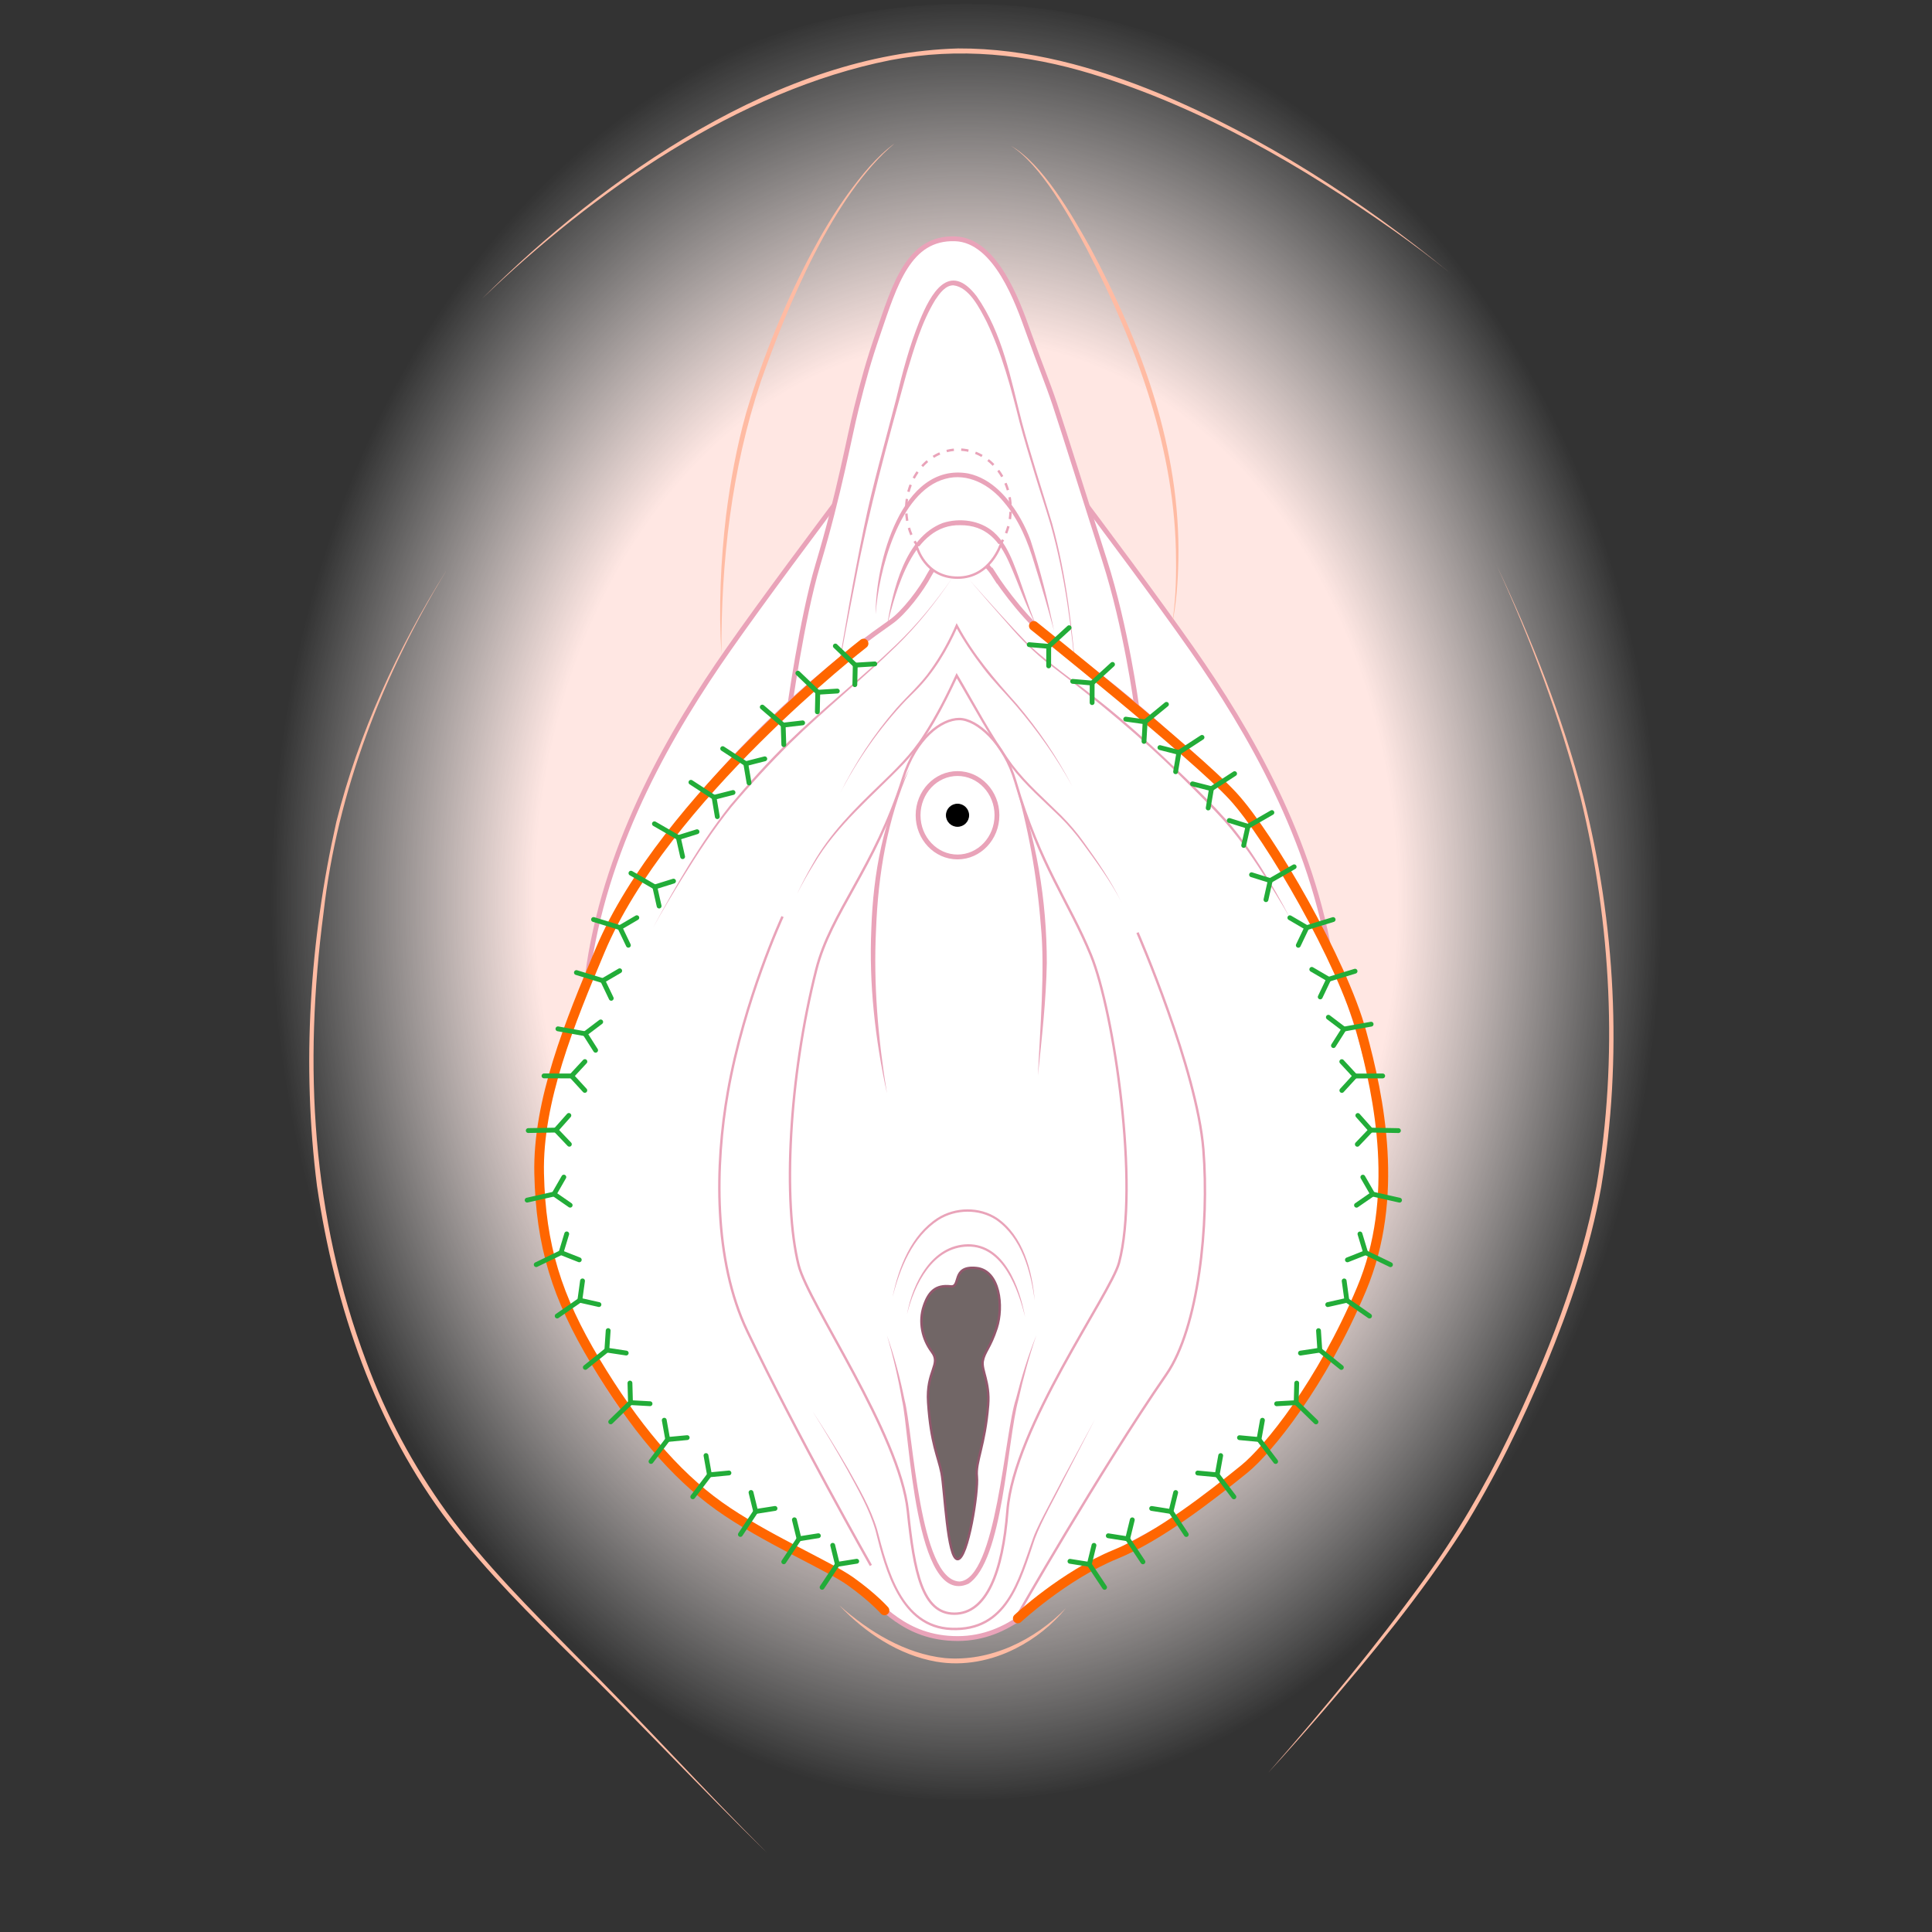 <?xml version="1.0" encoding="UTF-8"?>
<svg xmlns="http://www.w3.org/2000/svg" xmlns:xlink="http://www.w3.org/1999/xlink" viewBox="0 0 800 800">
  <rect x="0" y="0" width="800" height="800" fill="#333333" stroke="none"/>
  <defs>
    <style>
      .cls-1 {
        fill: url(#_名称未設定グラデーション_35);
      }

      .cls-1, .cls-2, .cls-3, .cls-4, .cls-5 {
        stroke-width: 0px;
      }

      .cls-6, .cls-7, .cls-8, .cls-9, .cls-10, .cls-11, .cls-12 {
        stroke-miterlimit: 10;
      }

      .cls-6, .cls-7, .cls-10, .cls-12 {
        stroke: #e9a3b9;
      }

      .cls-6, .cls-7, .cls-3 {
        fill: #fff;
      }

      .cls-6, .cls-9 {
        stroke-width: 2px;
      }

      .cls-13 {
        stroke-linejoin: round;
      }

      .cls-13, .cls-9, .cls-10, .cls-11, .cls-12 {
        fill: none;
      }

      .cls-13, .cls-9, .cls-11 {
        stroke-linecap: round;
      }

      .cls-13, .cls-11 {
        stroke: #f60;
        stroke-width: 4px;
      }

      .cls-8 {
        fill: #716666;
        stroke: #92576c;
      }

      .cls-9 {
        stroke: #22ac38;
      }

      .cls-10 {
        stroke-dasharray: 0 0 3.03 3.03;
      }

      .cls-4 {
        fill: #e9a3b9;
      }

      .cls-5 {
        fill: #ffbba3;
      }
    </style>
    <radialGradient id="_名称未設定グラデーション_35" data-name="名称未設定グラデーション 35" cx="344.95" cy="262.68" fx="344.95" fy="262.68" r="259.41" gradientTransform="translate(17.27 -5.55) scale(1.11 1.44)" gradientUnits="userSpaceOnUse">
      <stop offset="0" stop-color="#ffe7e3"/>
      <stop offset=".62" stop-color="#ffe7e3"/>
      <stop offset="1" stop-color="#fff" stop-opacity="0"/>
    </radialGradient>
  </defs>
  <g id="_下地" data-name="下地">
    <ellipse class="cls-1" cx="400" cy="373.4" rx="304.95" ry="371.79"/>
  </g>
  <g id="_性器" data-name="性器">
    <path class="cls-6" d="m389.51,151.08s-59.86,77.81-87.79,117.72c-23.59,33.7-49.88,78.81-57.83,130.69-5.16,33.66,18.92,88.79,18.92,88.79,0,0,13.57-61.61,42.9-118.72,18.95-36.91,40.8-65.35,58.86-98.76,19.95-36.91,24.94-119.71,24.94-119.71Z"/>
    <path class="cls-6" d="m405.78,151.08s59.86,77.81,87.79,117.72c23.59,33.7,49.88,78.81,57.83,130.69,5.16,33.66-18.92,88.79-18.92,88.79,0,0-20.86-69.59-50.19-126.7-18.95-36.91-40.8-65.35-58.86-98.76-19.95-36.91-17.65-111.73-17.65-111.73Z"/>
    <path class="cls-5" d="m619.63,233.88c14.7,30.9,27.3,62.93,36.01,96.05,13.34,52.58,16.28,108.02,7.38,161.59-4.53,25.37-13.04,49.84-22.82,73.61-9.93,23.71-21.22,46.91-34.8,68.76-16.99,26.41-37.03,50.79-57.46,74.56-7.47,8.62-15.04,17.16-22.76,25.56,22.51-25.75,44.39-52.1,64.42-79.83,13.44-18.42,24.9-38.13,34.83-58.64,16-33.24,29.86-68.01,36.66-104.37,8.98-53.3,6.13-108.49-6.63-160.95-8.51-33.11-20.54-65.31-34.83-96.36h0Z"/>
    <path class="cls-5" d="m199.81,123.48c50.62-50.42,123.31-101.46,197-103.42,28.58-.12,56.65,7.73,82.9,18.51,43.68,18.3,83.96,44.34,120.48,74.27-7.34-5.96-14.94-11.6-22.64-17.09-38.51-27.07-79.94-51.19-125.15-65.03-27.29-8.37-55.43-11.23-83.6-5.83-63.36,12.59-122.95,54.5-168.99,98.6h0Z"/>
    <path class="cls-5" d="m184.66,236.54c-26.18,43.02-44.96,91.04-50.67,141.26-8.36,63.71-4.94,125.52,17.71,186.08,8.15,22.13,19.42,43.09,33.21,62.21,15.82,21.61,34.93,40.58,53.71,59.61,26.87,26.67,52.25,54.82,79.06,81.57-27.13-26.42-52.9-54.17-79.99-80.63-17.96-17.76-35.97-35.59-51.42-55.67-30.96-40.42-47.63-89.94-55.01-139.89-6.35-50.15-3.08-101.53,8.02-150.79,9.22-36.78,25.32-71.67,45.37-103.76h0Z"/>
    <path class="cls-6" d="m470.65,292.41s-4.32-32.59-13.3-60.52c-7.06-21.98-16.73-52.96-20.58-64.51-2.99-8.98-5.99-15.96-10.97-29.93-4.26-11.93-13.35-37.99-30.29-38.57-19.29-.67-24.97,18.95-31.92,39.24-4.03,11.75-5.99,18.95-8.98,30.93-3.08,12.31-6.98,34.92-15.96,64.85-6.63,22.1-11.97,60.86-11.97,60.86"/>
    <g>
      <path class="cls-3" d="m445.74,282.43s-2.79-41.75-11.31-68.5c-4.66-14.63-11.01-34.92-14-47.89-3.43-14.87-13.67-48.88-25.94-48.88-10.67,0-19.8,36.3-22.95,48.88-2.99,11.97-7.98,27.93-12.97,50.88-5.79,26.65-12.6,66.84-12.6,66.84"/>
      <path class="cls-4" d="m445.74,282.43c-1.97-21.95-4.69-44.01-10.72-65.25-1.79-6.05-4.74-14.93-6.6-21.08-2.17-7.04-4.29-14.1-6.22-21.21-3.56-14.22-7.31-28.51-13.71-41.76-2.81-5.38-7.11-14.21-13.68-14.98-3.32-.07-5.75,3.38-7.5,5.97-5.72,9.33-8.78,20.06-11.93,30.51-7.88,28.37-15.66,56.76-21.15,85.72-2.89,14.44-5.59,28.92-8.24,43.4,3.54-21.81,7.27-43.59,11.72-65.24,3.68-18.05,8.89-35.74,13.44-53.58,2.54-10.79,5.39-21.5,9.55-31.83,4.65-11.5,12.3-25.33,23.72-10.43,10.76,15.35,14.09,34.18,18.68,51.96,3.71,14,8.45,28.44,12.62,42.33,5.84,21.34,8.37,43.45,10.03,65.45h0Z"/>
    </g>
    <path class="cls-4" d="m367.26,259.15c2.51-14.79,7.37-36.57,23.08-42.58,6.99-2.26,15.44-1.19,21.08,3.72,3.71,3.26,6.03,7.68,7.91,12.13,3.63,8.82,6.13,17.94,9.78,26.73-4.36-8.4-7.35-17.5-11.21-26.1-4.03-9.12-9.66-15.66-20.27-15.58-19.52-.49-26.47,26.5-30.37,41.69h0Z"/>
    <g>
      <path class="cls-12" d="m414.59,224.82c.26-.42.51-.86.75-1.3"/>
      <path class="cls-10" d="m416.6,220.78c1.21-3.06,1.88-6.46,1.88-10.04,0-13.58-9.68-24.59-21.62-24.59s-21.62,11.01-21.62,24.59c0,4.37,1,8.46,2.75,12.02"/>
      <path class="cls-12" d="m378.71,224.1c.25.44.51.86.78,1.28"/>
    </g>
    <path class="cls-4" d="m362.61,254.5c-.29-20.93,10.64-63.27,38.27-58.45,9.94,2.1,17,10.44,21.79,18.87,1.6,2.84,2.97,5.8,4.08,8.86,3.99,12.32,7.17,24.75,9.68,37.37-2.47-9.32-5.19-18.55-8.09-27.73-2.69-9.07-6.41-18.17-12.58-25.42-5.8-7.2-15.04-12.36-24.38-9.71-19.16,5.15-27.69,38.59-28.78,56.21h0Z"/>
    <path class="cls-6" d="m411.82,238.31c3.33,5.21,14.14,20.16,24.94,27.82,33.25,23.61,67.16,53.91,88.12,82.14,25.18,33.9,46.29,92.18,47.85,134.35,1.7,46-26.86,96.57-56.5,125.04-23.18,22.26-38.5,24.32-78.81,49.88-6.14,3.89-18.62,20.95-40.9,20.95s-31.96-14.58-39.57-19.62c-27.6-18.29-52.24-26.56-78.95-52.21-29.64-28.46-57.13-80.03-55.43-126.03,1.56-42.16,29.72-101.11,54.9-135.01,22.58-30.4,53.87-61.85,91.45-88.12,5.4-3.77,12.64-13.3,15.96-19.62,2.07-3.92,7.65-10.31,11.64-10.31s10.71,3.57,15.3,10.75Z"/>
    <path class="cls-7" d="m397.19,297.73c-7.32,0-17.96,7.76-23.28,24.61-11.64,36.91-29.93,55.53-35.91,79.14-11.45,45.16-13.85,96.23-7.32,122.38,4,16,41.9,69.83,45.23,101.76,2.64,25.32,5.97,42.57,19.29,42.57s20-17.25,21.95-42.57c2.66-34.58,42.75-89.77,46.22-102.76,8.47-31.72-2.03-103.88-11.64-127.36-8.98-21.95-21.13-37.09-31.26-71.83-4.66-15.96-15.96-25.94-23.28-25.94Z"/>
    <ellipse class="cls-6" cx="396.49" cy="337.58" rx="16.33" ry="17.27"/>
    <ellipse class="cls-2" cx="396.49" cy="337.58" rx="4.8" ry="4.78"/>
    <path class="cls-4" d="m464.36,373.55c-4.47-8.63-10.23-16.5-15.98-24.31-2.86-3.92-6.01-7.59-9.46-11-6.94-6.78-14.41-13.15-20.32-20.93-8.7-11.74-15.44-24.76-22.89-37.29,0,0,.89-.04.89-.04-6.02,12.75-12.45,25.68-22.18,36.05-12.99,13.54-27.9,25.52-37.5,41.91-2.47,4-4.8,8.09-6.92,12.29,2-4.26,4.21-8.42,6.57-12.5,6.95-12.38,17.08-22.59,27.24-32.34,6.75-6.54,13.58-13.07,18.58-21.03,5.26-8.15,9.69-16.85,13.71-25.68,7.55,12.78,14.4,26.12,23.2,38.09,5.87,7.75,13.27,14.1,20.14,20.94,3.44,3.45,6.61,7.19,9.42,11.16,5.68,7.88,11.2,15.95,15.48,24.68h0Z"/>
    <path class="cls-4" d="m376.57,318.35c-9.19,20.9-12.93,43.63-13.81,66.34-1.15,22.78.85,45.51,4.5,68.01-4.88-22.31-7.48-45.22-6.46-68.09.77-22.79,4.93-46,15.77-66.26h0Z"/>
    <path class="cls-4" d="m419.8,322.34c9.39,24.26,13.65,50.46,13.66,76.44-.3,15.6-2.08,31.1-3.68,46.6.82-18.35,3.02-44.02,1.21-62.08-1.61-20.64-5.22-41.12-11.19-60.96h0Z"/>
    <path class="cls-4" d="m336.67,584.71c5.05,7.75,9.93,15.61,14.57,23.62,4.51,8.08,9.28,16.13,11.97,25.06,4.33,16.43,10.12,39.72,30.67,40.6,22.75.98,27.71-19.63,33.88-37.02,1.37-3.84,4.09-8.9,5.99-12.55,0,0,6.46-12.28,6.46-12.28l13.18-24.42-12.75,24.65c-3.6,7.37-9.36,17.32-12.16,24.88-6.05,17.88-11.44,38.73-34.64,37.75-20.96-.88-27.21-24.64-31.34-41.39-2.56-8.85-7.3-16.95-11.66-25.03-4.5-8.07-9.25-16.02-14.17-23.85h0Z"/>
    <path class="cls-12" d="m324.03,379.53s-15.84,34.28-22.61,72.49c-5.39,30.38-6.01,69.77,7.98,99.1,20.62,43.23,51.21,97.1,51.21,97.1"/>
    <path class="cls-12" d="m420.55,670.17s34.57-60.68,62.44-101.09c13.3-19.29,17.79-62,15.3-93.11-2.66-33.25-27.27-89.79-27.27-89.79"/>
    <path class="cls-7" d="m379.57,226.23s3.33,12.97,16.96,12.97,17.96-13.97,17.96-13.97"/>
    <path class="cls-4" d="m394.09,239.64c-6.7,9.91-14.2,19.34-22.76,27.71-14.26,13.95-29.91,26.43-44.12,40.4-8.47,8.41-16.59,17.23-24.29,26.35-7.52,9.29-14.05,19.33-20.36,29.48-4.21,6.77-8.28,13.64-12.18,20.6,9.51-17.5,19.51-34.93,31.87-50.62,7.72-9.18,15.7-18.11,24.29-26.49,14.32-13.94,30.08-26.21,44.46-40.04,8.66-8.26,16.26-17.57,23.08-27.39h0Z"/>
    <path class="cls-4" d="m401.51,240.2c8.03,9.01,16.17,18.19,24.57,26.86,8.94,8.2,19,15.07,28.47,22.65,12.75,10.01,24.65,21.05,36.29,32.31,5.79,5.66,11.54,11.38,16.94,17.44,5.35,6.12,9.99,12.81,14.33,19.66,4.34,6.84,8.35,13.89,12.08,21.08-1.99-3.53-4.07-7-6.19-10.44-6.37-10.28-12.97-20.56-20.94-29.65-5.4-5.99-11.13-11.72-16.89-17.39-17.18-17.21-35.93-32.56-55.24-47.33-6.47-4.91-12.18-10.73-17.46-16.88-5.38-6.05-10.7-12.15-15.96-18.31h0Z"/>
    <path class="cls-5" d="m347.64,664.85c12.26,10.82,27.14,19.95,43.65,21.73,18.8,1.6,37.18-7.46,50.13-20.73-5.62,6.91-12.76,12.65-20.79,16.71-10.02,5.14-21.73,7.45-32.89,5.51-15.52-2.69-29.43-11.96-40.1-23.21h0Z"/>
    <path class="cls-5" d="m370.55,59.3c-25.47,21.18-44.58,67.65-55.55,98.74-12.06,36.19-16.49,74.7-16.27,112.76-1.2-19.1-.32-38.3,1.91-57.33,1.8-14.26,4.41-28.45,8.27-42.31,6.82-22.95,15.9-45.27,27.12-66.43,4.52-8.44,9.45-16.69,15.06-24.46,5.67-7.65,11.7-15.34,19.47-20.96h0Z"/>
    <path class="cls-5" d="m418.44,60.29c13.22,7.35,25.7,29.13,33.07,42.34,21.36,39.77,37.35,83.53,36.43,129.24-.2,9.03-.8,18.1-2.66,26.95,1.42-8.91,1.81-17.95,1.69-26.95-.15-45.36-16.21-88.69-36.82-128.51-7.02-13.18-19.11-35.3-31.71-43.07h0Z"/>
    <path class="cls-4" d="m347.61,328.99c6.29-12.79,14.17-24.83,23.52-35.61,4.62-5.26,10.19-10.12,14.17-15.92,4.33-6.04,7.92-12.62,10.81-19.44,0,0,.49.9.49.9,6.42,12.11,15.41,22.55,24.51,32.7,8.83,10.48,16.63,21.87,22.93,34.03-6.54-12.02-14.56-23.22-23.44-33.6-4.46-5.19-9.39-10.01-13.51-15.5-4.19-5.45-8.05-11.13-11.37-17.18l.9-.04c-4.35,9.8-9.95,19.21-17.61,26.78,0,0-3.78,3.77-3.78,3.77-11.05,11.57-20.3,24.87-27.62,39.1h0Z"/>
    <path class="cls-8" d="m382.56,540.76c1.94-5.77,4.81-8.82,11.08-8.1,4.43.51.15-8.69,10.64-7.6,9.75,1.01,11.31,15.96,8.42,24.82-2.69,8.26-5.1,9.88-5.76,13.68s2.97,8.75,2.22,18.24c-1.33,16.72-5.32,23.55-4.66,29.63.67,6.08-3.75,34.19-7.98,34.19s-5.32-28.87-6.65-35.71c-1.33-6.84-4.39-11.95-5.54-29.13-.89-13.17,5.54-15.7,1.55-21.02s-5.54-12.41-3.33-19Z"/>
    <path class="cls-4" d="m367.26,552.92c3.08,8.7,5.44,17.65,7.29,26.69,3.65,13.93,6.08,74.51,22.7,75.26,15.35-.83,18.68-61.86,23.43-75.61,2.28-8.94,5.01-17.79,8.44-26.35-2.97,8.73-5.4,17.62-7.4,26.6-4.79,17.4-6.3,66.8-20.67,76.28-22.36,10.21-24.36-62.82-27.54-75.99-1.57-9.06-3.62-18.05-6.25-26.89h0Z"/>
    <path class="cls-4" d="m375.58,544.18c2.32-12.89,10.27-28.7,25.2-28.98,15.09-.07,21.42,17.76,23.68,30.12-2.84-11.63-9.3-29.38-23.66-29.13-14.55.25-22.17,15.59-25.22,27.99h0Z"/>
    <path class="cls-4" d="m369.59,537.08c2.51-12.29,7.68-25.63,18.61-32.74,7.35-4.69,17.44-4.86,24.75.02,10.75,7.48,14.43,21.74,15.5,34.12-1.66-12.18-5.4-26-16-33.36-7.03-4.59-16.7-4.42-23.77,0-10.82,7-16.02,19.92-19.09,31.96h0Z"/>
  </g>
  <g id="_傷跡" data-name="傷跡">
    <path class="cls-13" d="m421.43,670.17s19.3-17.94,40.57-26.6c17.96-7.32,39.24-23.94,53.21-35.25,9.93-8.04,32.03-35.24,48.55-74.49,15.96-37.91,7.44-79.11,0-106.41-7.98-29.26-37.91-81.14-53.21-97.76-15.93-17.32-82.47-70.5-82.47-70.5"/>
    <path class="cls-11" d="m357.59,266.47s-82.47,63.85-109.07,127.03c-12.61,29.95-25.94,62.51-25.27,92.44.67,29.93,7.32,51.21,23.28,77.81,15.96,26.6,32.59,46.56,51.21,59.86,18.62,13.3,45.23,24.61,54.54,31.26,9.31,6.65,13.97,11.97,13.97,11.97"/>
  </g>
  <g id="_テキスト" data-name="テキスト">
    <g>
      <polyline class="cls-9" points="486.8 319.56 488.15 311.56 480.3 309.56"/>
      <line class="cls-9" x1="487.94" y1="311.7" x2="497.73" y2="305.33"/>
    </g>
    <g>
      <polyline class="cls-9" points="500.29 334.57 501.64 326.58 493.79 324.57"/>
      <line class="cls-9" x1="501.43" y1="326.71" x2="511.22" y2="320.35"/>
    </g>
    <g>
      <polyline class="cls-9" points="514.99 350.08 516.76 342.17 509.02 339.74"/>
      <line class="cls-9" x1="516.54" y1="342.29" x2="526.66" y2="336.46"/>
    </g>
    <g>
      <polyline class="cls-9" points="434.23 275.74 434.25 267.64 426.18 266.94"/>
      <line class="cls-9" x1="434.07" y1="267.8" x2="442.69" y2="259.92"/>
    </g>
    <g>
      <polyline class="cls-9" points="452.22 290.94 452.24 282.84 444.17 282.14"/>
      <line class="cls-9" x1="452.06" y1="283" x2="460.67" y2="275.12"/>
    </g>
    <g>
      <polyline class="cls-9" points="473.71 307 474.17 298.9 466.14 297.78"/>
      <line class="cls-9" x1="473.97" y1="299.06" x2="483" y2="291.65"/>
    </g>
    <g>
      <polyline class="cls-9" points="524.21 372.54 525.98 364.63 518.24 362.21"/>
      <line class="cls-9" x1="525.76" y1="364.75" x2="535.88" y2="358.92"/>
    </g>
    <g>
      <polyline class="cls-9" points="537.6 391.43 541.1 384.11 534.1 380.02"/>
      <line class="cls-9" x1="540.86" y1="384.19" x2="552.02" y2="380.77"/>
    </g>
    <g>
      <polyline class="cls-9" points="546.68 412.81 550.17 405.49 543.18 401.4"/>
      <line class="cls-9" x1="549.93" y1="405.57" x2="561.1" y2="402.15"/>
    </g>
    <g>
      <polyline class="cls-9" points="552.16 432.96 556.5 426.12 550.05 421.22"/>
      <line class="cls-9" x1="556.26" y1="426.16" x2="567.75" y2="424.09"/>
    </g>
    <g>
      <polyline class="cls-9" points="555.64 451.53 561.11 445.55 555.61 439.6"/>
      <line class="cls-9" x1="560.86" y1="445.55" x2="572.54" y2="445.52"/>
    </g>
    <g>
      <polyline class="cls-9" points="562.04 473.83 567.63 467.96 562.25 461.9"/>
      <line class="cls-9" x1="567.38" y1="467.95" x2="579.06" y2="468.16"/>
    </g>
    <g>
      <polyline class="cls-9" points="561.7 499.06 568.37 494.45 564.33 487.43"/>
      <line class="cls-9" x1="568.13" y1="494.4" x2="579.52" y2="496.97"/>
    </g>
    <g>
      <polyline class="cls-9" points="557.94 521.68 565.47 518.7 563.13 510.95"/>
      <line class="cls-9" x1="565.25" y1="518.6" x2="575.76" y2="523.68"/>
    </g>
    <g>
      <polyline class="cls-9" points="549.79 540.21 557.7 538.43 556.59 530.4"/>
      <line class="cls-9" x1="557.49" y1="538.29" x2="567.09" y2="544.95"/>
    </g>
    <g>
      <polyline class="cls-9" points="538.5 560.29 546.51 559.08 545.97 550.99"/>
      <line class="cls-9" x1="546.32" y1="558.92" x2="555.43" y2="566.23"/>
    </g>
    <g>
      <polyline class="cls-9" points="528.63 581.27 536.72 580.81 536.94 572.71"/>
      <line class="cls-9" x1="536.54" y1="580.64" x2="544.92" y2="588.78"/>
    </g>
    <g>
      <polyline class="cls-9" points="513.25 595.31 521.31 596.07 522.75 588.09"/>
      <line class="cls-9" x1="521.16" y1="595.87" x2="528.22" y2="605.18"/>
    </g>
    <g>
      <polyline class="cls-9" points="495.95 609.94 504.02 610.7 505.46 602.73"/>
      <line class="cls-9" x1="503.87" y1="610.5" x2="510.93" y2="619.81"/>
    </g>
    <g>
      <polyline class="cls-9" points="476.88 624.62 484.89 625.89 486.82 618.02"/>
      <line class="cls-9" x1="484.75" y1="625.68" x2="491.21" y2="635.41"/>
    </g>
    <g>
      <polyline class="cls-9" points="458.92 635.93 466.93 637.2 468.86 629.33"/>
      <line class="cls-9" x1="466.79" y1="636.99" x2="473.26" y2="646.72"/>
    </g>
    <g>
      <polyline class="cls-9" points="443.05 646.5 451.06 647.77 452.99 639.9"/>
      <line class="cls-9" x1="450.92" y1="647.56" x2="457.38" y2="657.29"/>
    </g>
    <g>
      <polyline class="cls-9" points="310.17 324.21 308.82 316.22 316.68 314.21"/>
      <line class="cls-9" x1="309.03" y1="316.36" x2="299.25" y2="309.99"/>
    </g>
    <g>
      <polyline class="cls-9" points="297.03 338.16 295.68 330.16 303.53 328.16"/>
      <line class="cls-9" x1="295.89" y1="330.3" x2="286.1" y2="323.93"/>
    </g>
    <g>
      <polyline class="cls-9" points="282.66 354.73 280.88 346.82 288.62 344.4"/>
      <line class="cls-9" x1="281.1" y1="346.95" x2="270.99" y2="341.11"/>
    </g>
    <g>
      <polyline class="cls-9" points="353.97 283.51 354.14 275.41 362.23 274.91"/>
      <line class="cls-9" x1="354.32" y1="275.58" x2="345.9" y2="267.5"/>
    </g>
    <g>
      <polyline class="cls-9" points="338.45 294.75 338.62 286.65 346.71 286.15"/>
      <line class="cls-9" x1="338.8" y1="286.82" x2="330.38" y2="278.74"/>
    </g>
    <g>
      <polyline class="cls-9" points="324.56 308.35 324.3 300.25 332.35 299.32"/>
      <line class="cls-9" x1="324.49" y1="300.42" x2="315.64" y2="292.79"/>
    </g>
    <g>
      <polyline class="cls-9" points="272.93 375.18 271.15 367.27 278.89 364.85"/>
      <line class="cls-9" x1="271.37" y1="367.4" x2="261.26" y2="361.56"/>
    </g>
    <g>
      <polyline class="cls-9" points="260.2 391.41 256.7 384.1 263.69 380"/>
      <line class="cls-9" x1="256.94" y1="384.17" x2="245.77" y2="380.75"/>
    </g>
    <g>
      <polyline class="cls-9" points="253.1 413.38 249.6 406.07 256.6 401.97"/>
      <line class="cls-9" x1="249.84" y1="406.14" x2="238.68" y2="402.72"/>
    </g>
    <g>
      <polyline class="cls-9" points="246.63 434.89 242.28 428.04 248.74 423.15"/>
      <line class="cls-9" x1="242.53" y1="428.09" x2="231.03" y2="426.02"/>
    </g>
    <g>
      <polyline class="cls-9" points="242.16 451.51 236.68 445.53 242.19 439.58"/>
      <line class="cls-9" x1="236.94" y1="445.53" x2="225.26" y2="445.5"/>
    </g>
    <g>
      <polyline class="cls-9" points="235.76 473.81 230.17 467.94 235.55 461.88"/>
      <line class="cls-9" x1="230.42" y1="467.94" x2="218.74" y2="468.14"/>
    </g>
    <g>
      <polyline class="cls-9" points="236.09 499.05 229.43 494.44 233.47 487.41"/>
      <line class="cls-9" x1="229.67" y1="494.38" x2="218.28" y2="496.95"/>
    </g>
    <g>
      <polyline class="cls-9" points="239.86 521.67 232.32 518.69 234.67 510.93"/>
      <line class="cls-9" x1="232.55" y1="518.58" x2="222.04" y2="523.66"/>
    </g>
    <g>
      <polyline class="cls-9" points="248.01 540.19 240.1 538.41 241.21 530.39"/>
      <line class="cls-9" x1="240.31" y1="538.27" x2="230.71" y2="544.93"/>
    </g>
    <g>
      <polyline class="cls-9" points="259.3 560.27 251.28 559.06 251.83 550.97"/>
      <line class="cls-9" x1="251.48" y1="558.9" x2="242.37" y2="566.21"/>
    </g>
    <g>
      <polyline class="cls-9" points="269.17 581.25 261.07 580.8 260.85 572.69"/>
      <line class="cls-9" x1="261.25" y1="580.62" x2="252.88" y2="588.76"/>
    </g>
    <g>
      <polyline class="cls-9" points="284.55 595.29 276.48 596.05 275.05 588.08"/>
      <line class="cls-9" x1="276.63" y1="595.85" x2="269.57" y2="605.16"/>
    </g>
    <g>
      <polyline class="cls-9" points="301.84 609.92 293.77 610.69 292.34 602.71"/>
      <line class="cls-9" x1="293.93" y1="610.49" x2="286.87" y2="619.79"/>
    </g>
    <g>
      <polyline class="cls-9" points="320.92 624.61 312.91 625.87 310.98 618"/>
      <line class="cls-9" x1="313.05" y1="625.67" x2="306.58" y2="635.39"/>
    </g>
    <g>
      <polyline class="cls-9" points="338.87 635.91 330.87 637.18 328.94 629.31"/>
      <line class="cls-9" x1="331.01" y1="636.97" x2="324.54" y2="646.7"/>
    </g>
    <g>
      <polyline class="cls-9" points="354.75 646.48 346.74 647.75 344.81 639.88"/>
      <line class="cls-9" x1="346.88" y1="647.54" x2="340.41" y2="657.27"/>
    </g>
  </g>
</svg>